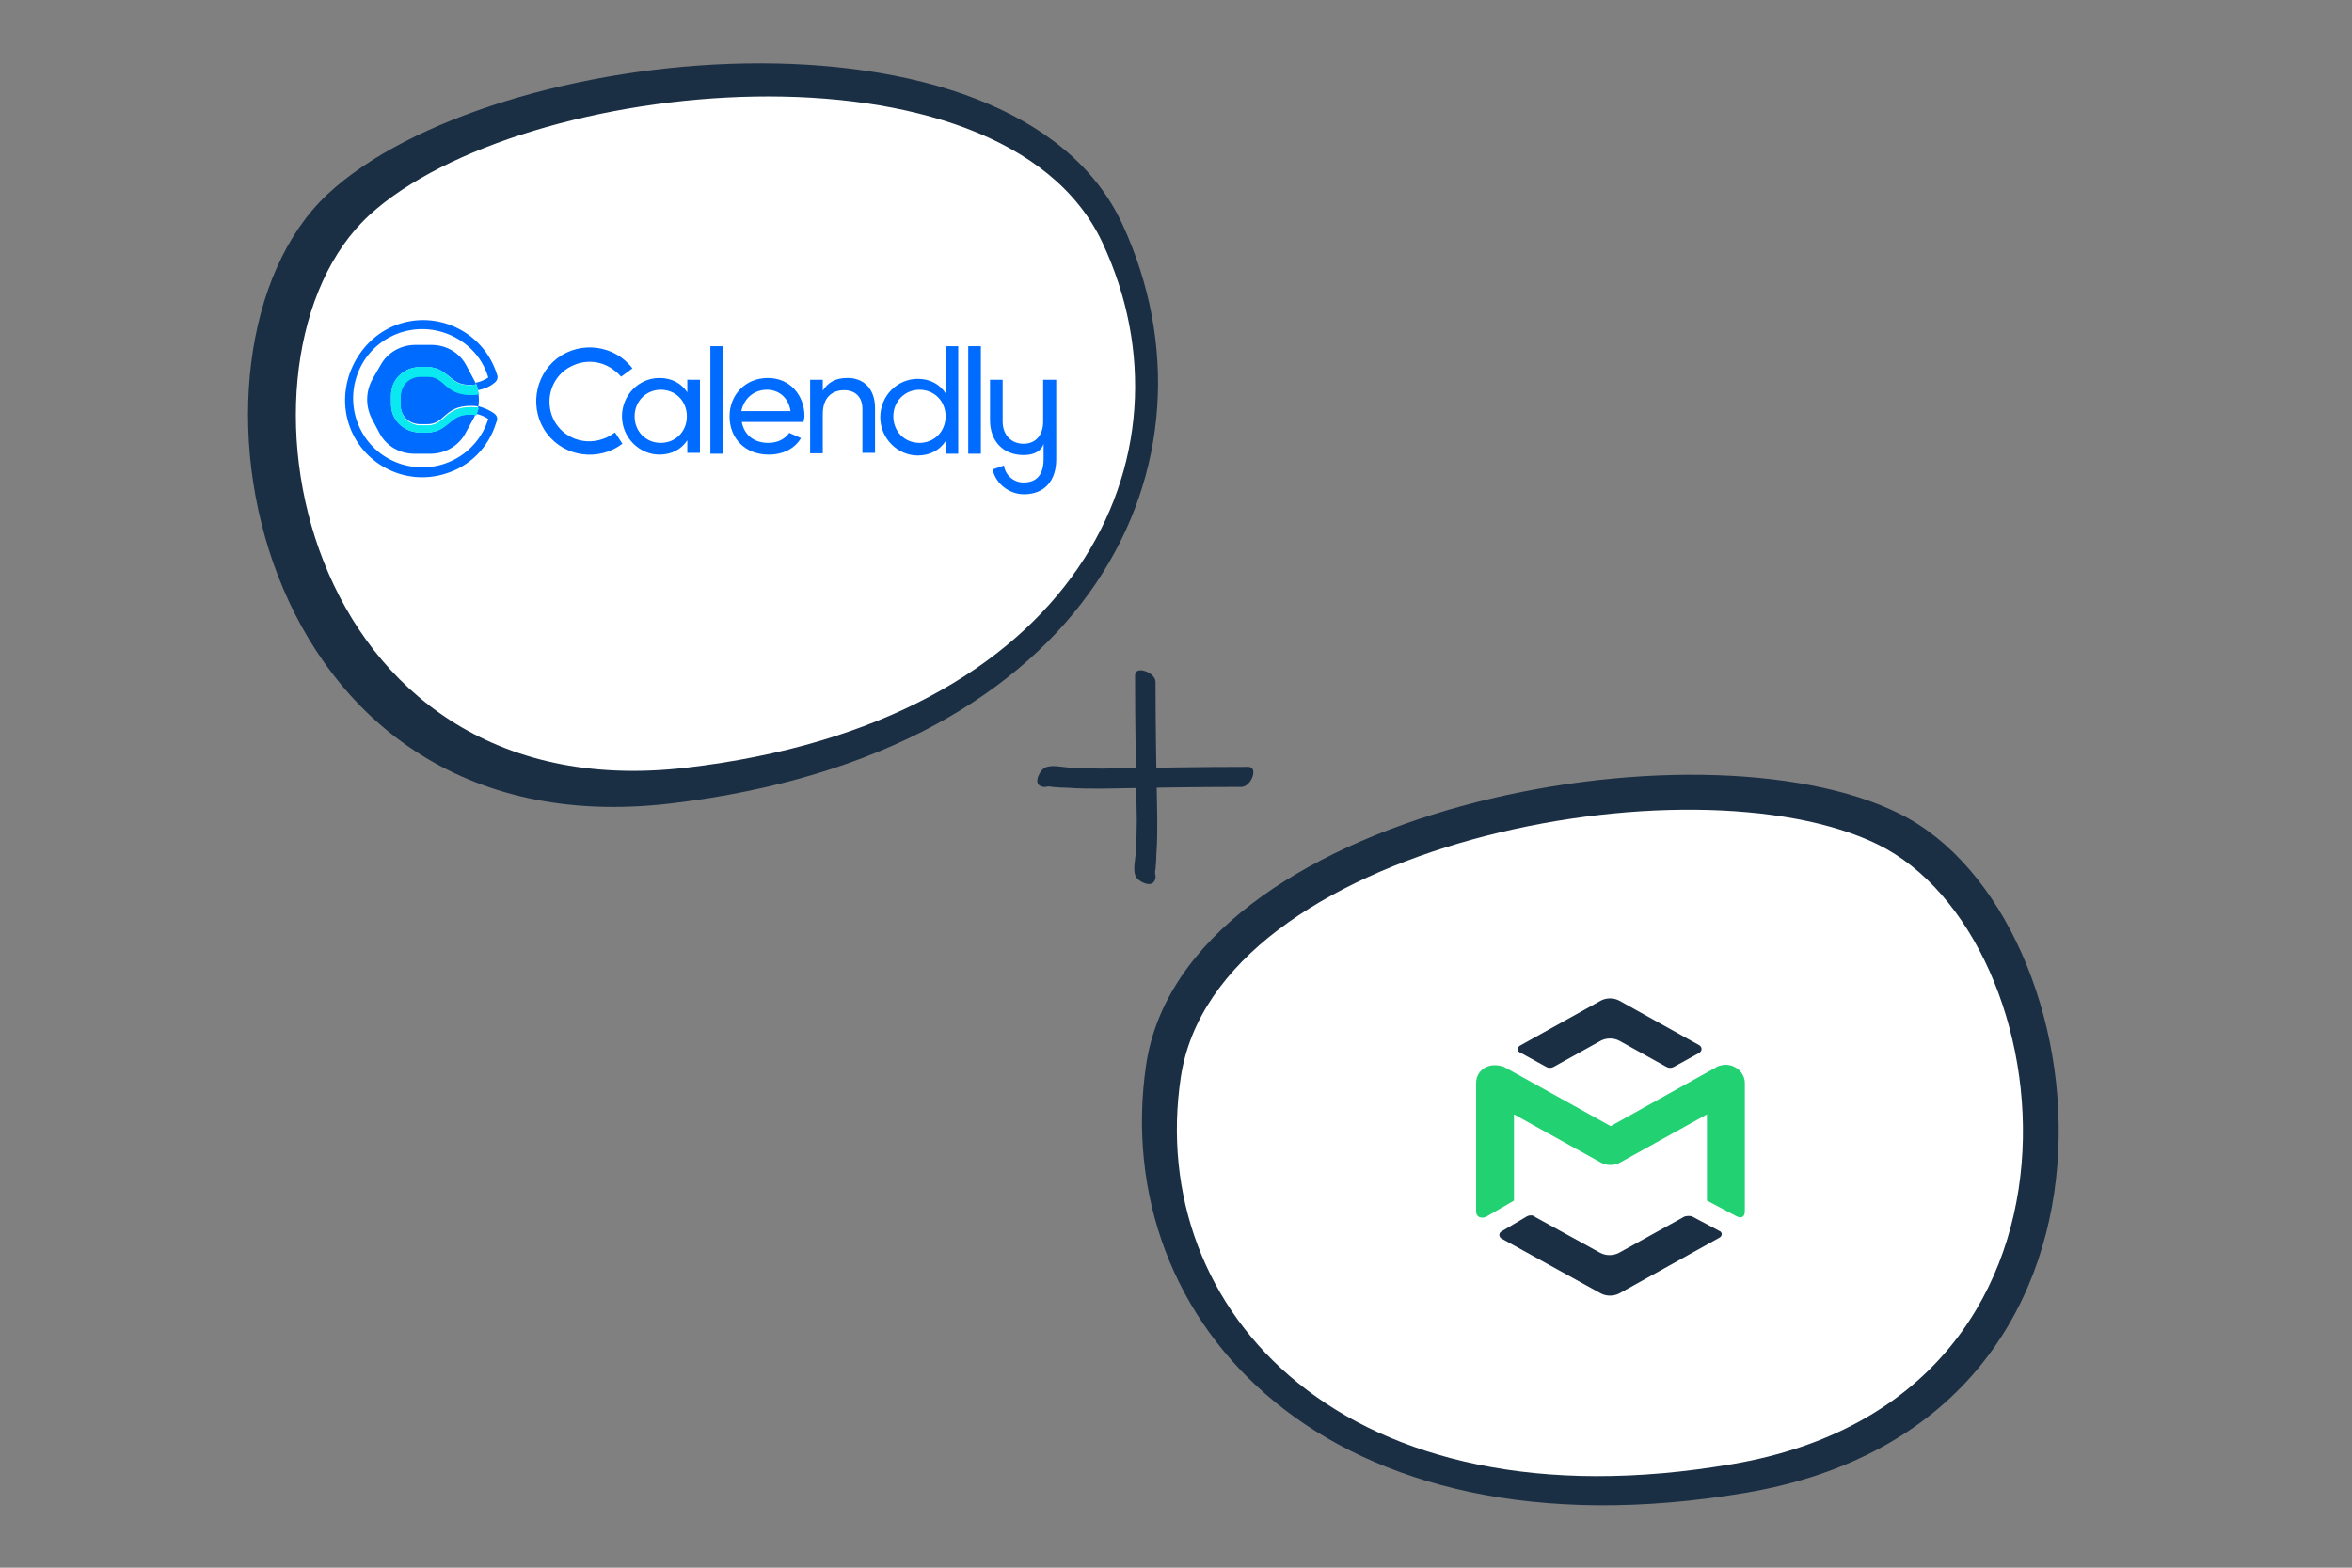 <?xml version="1.0" encoding="utf-8"?>
<!-- Generator: Adobe Illustrator 24.2.1, SVG Export Plug-In . SVG Version: 6.00 Build 0)  -->
<svg version="1.1" id="Слой_1" xmlns="http://www.w3.org/2000/svg" xmlns:xlink="http://www.w3.org/1999/xlink" x="0px" y="0px"
	 viewBox="0 0 540 360" style="enable-background:new 0 0 540 360;" xml:space="preserve">
<rect x="0" y="0" width="540" height="360" fill="#808080" stroke="none"/>
<style type="text/css">
	.st0{fill:#1A2E44;}
	.st1{fill:#FFFFFF;}
	.st2{fill:#22D172;}
	.st3{fill:#006BFF;}
	.st4{fill:#0AE8F0;}
</style>
<g>
	<path class="st0" d="M75.2,44.6c37.7-35.2,157.5-47.2,182.5,6.9S251,173,154,184.5C57.1,196,36.8,80.5,75.2,44.6z"/>
	<path class="st1" d="M84.8,49.4c34.8-31.9,145.3-42.8,168.3,6.3s-6.2,110.2-95.6,120.6C68.1,186.7,49.3,82,84.8,49.4z"/>
	<path class="st0" d="M436.2,186.9c-46.2-23.1-164.7-0.9-173.1,57.9c-8.4,58.7,41.4,114.3,137.7,98
		C497.1,326.5,483.5,210.5,436.2,186.9z"/>
	<path class="st1" d="M431.1,193.9c-42.6-20.8-152-0.1-160,53.5c-8,53.6,37.7,104.1,126.7,88.8C486.8,321,474.6,215.2,431.1,193.9z"
		/>
	<path class="st0" d="M286.6,176.1c-11.2,0-22.4,0.2-33.6,0.4c-2.4,0-4.8-0.1-7.3-0.2c-1.6-0.1-4.3-0.8-5.8,0
		c-1.1,0.5-2.7,3.5-1,4.2c0.2,0.1,0.5,0.2,0.7,0.2c0,0,0.1,0,0.2-0.1c-0.1,0-0.2,0.1-0.2,0.1c0.1,0,0.2,0,0.3,0c0.2,0,0.4,0,0.6-0.1
		c0.3,0,0.7,0,1,0.1c1.2,0.1,2.4,0.2,3.6,0.2c2.7,0.2,5.3,0.2,7.9,0.2c10.7-0.2,21.4-0.4,32-0.4C287.3,180.7,289,176.1,286.6,176.1z
		"/>
	<path class="st0" d="M260.6,155.1c0,11.1,0.2,22.2,0.4,33.3c0,2.4-0.1,4.8-0.2,7.2c-0.1,1.6-0.8,4.3,0,5.7c0.5,1.1,3.5,2.7,4.3,0.9
		c0.1-0.2,0.2-0.5,0.2-0.7c0,0,0-0.1-0.1-0.2c0,0.1,0.1,0.2,0.1,0.2c0-0.1,0-0.2,0-0.3c0-0.2,0-0.4-0.1-0.6c0-0.3,0-0.7,0.1-1
		c0.1-1.2,0.2-2.4,0.2-3.5c0.2-2.6,0.2-5.2,0.2-7.9c-0.2-10.6-0.4-21.2-0.4-31.7C265.2,154.4,260.6,152.7,260.6,155.1z"/>
	<path class="st0" d="M350.6,279.3l-5.9,3.5c-0.8,0.5-0.4,1.4,0,1.6l22.8,12.6c1.3,0.7,3,0.7,4.3,0l23-12.8c0.7-0.4,0.6-1.3,0-1.5
		l-6.2-3.3c-0.5-0.3-1.7-0.2-2.1,0.1l-14.8,8.2c-1.3,0.7-3,0.7-4.3,0l-14.9-8.2C352.1,279,351.2,279,350.6,279.3z"/>
	<path class="st0" d="M367.5,229.8c1.3-0.7,3-0.7,4.3,0c0,0,17.2,9.6,18.3,10.2c0.7,0.4,0.8,1.3,0,1.8c-1.8,1-4.5,2.5-5.8,3.2
		c-0.5,0.3-1.2,0.3-1.7,0l-10.8-6c-1.3-0.7-3-0.7-4.3,0l-10.8,6c-0.5,0.3-1.2,0.3-1.7,0c-1.4-0.8-4.2-2.3-6-3.3
		c-0.7-0.3-0.8-1.1,0-1.6L367.5,229.8z"/>
	<path class="st2" d="M398.4,245.1c1.3,0.7,2.2,2.1,2.2,3.6v29.4c0,1.5-0.9,1.7-1.9,1.2l-6.8-3.6v-19.8l-20,11.1
		c-1.3,0.7-3,0.7-4.3,0l-20-11.1v19.8l-6.2,3.6c-0.7,0.5-2.5,0.6-2.5-1.2v-29.4c0-1.5,0.8-2.9,2.2-3.6c2.2-1.1,4.4,0,4.4,0
		l24.3,13.5l24.2-13.5C393.9,245.1,396.1,243.8,398.4,245.1z"/>
	<path class="st3" d="M176.1,89.5c2.5,0,4.9,1.6,5.4,4.9h-11.3C170.8,91.5,173.1,89.5,176.1,89.5z M181.2,99.4
		c-0.9,1.3-2.5,2.3-4.8,2.3c-3.2,0-5.5-1.7-6.1-4.8h14.2c0-0.4,0.2-0.9,0.2-1.3c0-4.8-3.3-8.8-8.4-8.8c-5.2,0-8.8,3.9-8.8,8.8
		c0,5.1,3.6,8.8,9,8.8c3.3,0,6-1.4,7.4-3.8L181.2,99.4z"/>
	<path class="st3" d="M166,79.5h-2.9v24.7h2.9V79.5z"/>
	<path class="st3" d="M200.9,93.7V104H198V93.9c0-2.7-1.6-4.3-4.2-4.3c-2.7,0-4.9,1.6-4.9,5.5v9h-2.9V87.2h2.9v2.5
		c1.3-2,3.1-2.9,5.5-2.9C198.3,86.7,200.9,89.3,200.9,93.7z"/>
	<path class="st3" d="M217.1,95.6c0-3.5-2.6-6.1-6-6.1c-3.3,0-6,2.6-6,6.1c0,3.5,2.6,6.1,6,6.1C214.5,101.7,217.1,99.1,217.1,95.6z
		 M220,79.5v24.7h-2.9v-2.9c-1.3,2-3.5,3.3-6.4,3.3c-4.6,0-8.6-3.9-8.6-8.8s3.9-8.8,8.6-8.8c2.9,0,5.1,1.3,6.4,3.3V79.5L220,79.5
		L220,79.5z"/>
	<path class="st3" d="M225.2,79.5h-2.9v24.7h2.9V79.5z"/>
	<path class="st3" d="M157.7,95.6c0-3.5-2.6-6.1-6-6.1c-3.3,0-6,2.6-6,6.1c0,3.5,2.6,6.1,6,6.1C155.1,101.7,157.7,99.1,157.7,95.6z
		 M160.7,87.2V104h-2.9v-2.9c-1.3,2-3.5,3.3-6.4,3.3c-4.6,0-8.6-3.9-8.6-8.8s3.9-8.8,8.6-8.8c2.9,0,5.1,1.3,6.4,3.3v-2.9H160.7
		L160.7,87.2z"/>
	<path class="st3" d="M138.4,100.8c-4.8,1.7-10-0.7-11.7-5.4c-1.7-4.8,0.7-10,5.4-11.7c3.1-1.2,6.5-0.6,9,1.4c0.6,0.4,1,0.9,1.5,1.4
		l2.6-1.9c-4.1-5.4-11.9-6.4-17.3-2.3c-5.3,4.1-6.4,11.9-2.3,17.3c4.1,5.4,11.9,6.4,17.3,2.3l-1.7-2.6
		C140.3,99.9,139.4,100.5,138.4,100.8z"/>
	<path class="st3" d="M239.5,87.2v9.6c0,3.1-1.7,5.1-4.5,5.1s-4.8-2-4.8-5.1v-9.6h-2.9v9.3c0,4.9,3.1,8,7.7,8c4.1,0,4.6-2.6,4.6-2.6
		v3.5c0,3.5-1.5,5.4-4.6,5.4c-2.3,0-4.2-1.7-4.5-3.9l-2.6,0.9c0.7,3.3,3.8,5.7,7.2,5.7c4.8,0,7.4-3.2,7.4-8V87.2L239.5,87.2
		L239.5,87.2z"/>
	<path class="st3" d="M103.2,97c-1.2,1-2.6,2.3-5.1,2.3h-1.6c-1.9,0-3.5-0.7-4.8-1.9c-1.2-1.2-1.9-2.7-1.9-4.6v-2
		c0-1.7,0.6-3.3,1.9-4.6c1.2-1.2,2.9-1.9,4.8-1.9h1.6c2.6,0,3.9,1.3,5.1,2.2c1.2,1,2.2,1.9,4.9,1.9c0.4,0,0.9,0,1.2-0.2
		c-0.2-0.4-0.3-0.7-0.6-1.2l-1.7-3.2c-1.6-2.9-4.6-4.6-8-4.6h-3.6c-3.3,0-6.4,1.7-8,4.6l-1.9,3.3c-1.6,2.9-1.6,6.4,0,9.3l1.7,3.2
		c1.6,2.9,4.6,4.6,8,4.6h3.6c3.3,0,6.4-1.7,8-4.6l1.7-3.1c0.2-0.4,0.4-0.7,0.6-1.2c-0.4,0-0.9-0.2-1.2-0.2
		C105.4,95.1,104.3,96,103.2,97z"/>
	<path class="st3" d="M98.1,86.2h-1.6c-2.7,0-4.6,2-4.6,4.6v2c0,2.6,1.9,4.6,4.6,4.6h1.6c4.1,0,3.8-4.2,10-4.2c0.6,0,1.2,0,1.7,0.2
		c0.2-1,0.2-2.2,0-3.2c-0.6,0.2-1.2,0.2-1.7,0.2C101.9,90.4,102.2,86.2,98.1,86.2z"/>
	<path class="st3" d="M113.4,94.9c-1-0.7-2.3-1.3-3.6-1.6c-0.2,0.6-0.3,1.2-0.6,1.7c1,0.2,2,0.6,2.9,1.2c-2.6,8.4-11.5,13-19.9,10.4
		s-13-11.5-10.4-19.9c2.6-8.4,11.5-13,19.9-10.4c5.1,1.6,9,5.5,10.4,10.4c-0.9,0.6-1.9,1-2.9,1.2c0.3,0.6,0.4,1.2,0.6,1.7
		c1.3-0.3,2.5-0.7,3.6-1.6c1-0.7,0.9-1.6,0.7-2c-2.9-9.4-12.9-14.6-22.2-11.7S77.1,87.7,80,97.1c2.9,9.4,12.9,14.6,22.2,11.7
		c5.7-1.7,10-6.1,11.7-11.7C114.2,96.5,114.4,95.6,113.4,94.9z"/>
	<path class="st4" d="M109.3,88.3c-0.4,0-0.9,0.2-1.2,0.2c-2.7,0-3.8-0.9-4.9-1.9c-1.2-1-2.5-2.3-5.1-2.3h-1.6
		c-1.9,0-3.5,0.7-4.8,1.9c-1.2,1.2-1.9,2.7-1.9,4.6v2c0,1.7,0.6,3.3,1.9,4.6c1.2,1.2,2.9,1.9,4.8,1.9h1.6c2.6,0,3.9-1.3,5.1-2.2
		c1.2-1,2.2-1.9,4.9-1.9c0.4,0,0.9,0,1.2,0.2c0.3-0.6,0.4-1.2,0.6-1.7c-0.6-0.2-1.2-0.2-1.7-0.2c-6.2,0-6,4.2-10,4.2h-1.6
		c-2.7,0-4.6-2-4.6-4.6v-2c0-2.6,1.9-4.6,4.6-4.6h1.6c4.1,0,3.8,4.2,10,4.2c0.6,0,1.2,0,1.7-0.2C109.7,89.5,109.6,88.9,109.3,88.3z"
		/>
	<path class="st4" d="M109.3,88.3c-0.4,0-0.9,0.2-1.2,0.2c-2.7,0-3.8-0.9-4.9-1.9c-1.2-1-2.5-2.3-5.1-2.3h-1.6
		c-1.9,0-3.5,0.7-4.8,1.9c-1.2,1.2-1.9,2.7-1.9,4.6v2c0,1.7,0.6,3.3,1.9,4.6c1.2,1.2,2.9,1.9,4.8,1.9h1.6c2.6,0,3.9-1.3,5.1-2.2
		c1.2-1,2.2-1.9,4.9-1.9c0.4,0,0.9,0,1.2,0.2c0.3-0.6,0.4-1.2,0.6-1.7c-0.6-0.2-1.2-0.2-1.7-0.2c-6.2,0-6,4.2-10,4.2h-1.6
		c-2.7,0-4.6-2-4.6-4.6v-2c0-2.6,1.9-4.6,4.6-4.6h1.6c4.1,0,3.8,4.2,10,4.2c0.6,0,1.2,0,1.7-0.2C109.7,89.5,109.6,88.9,109.3,88.3z"
		/>
</g>
</svg>
